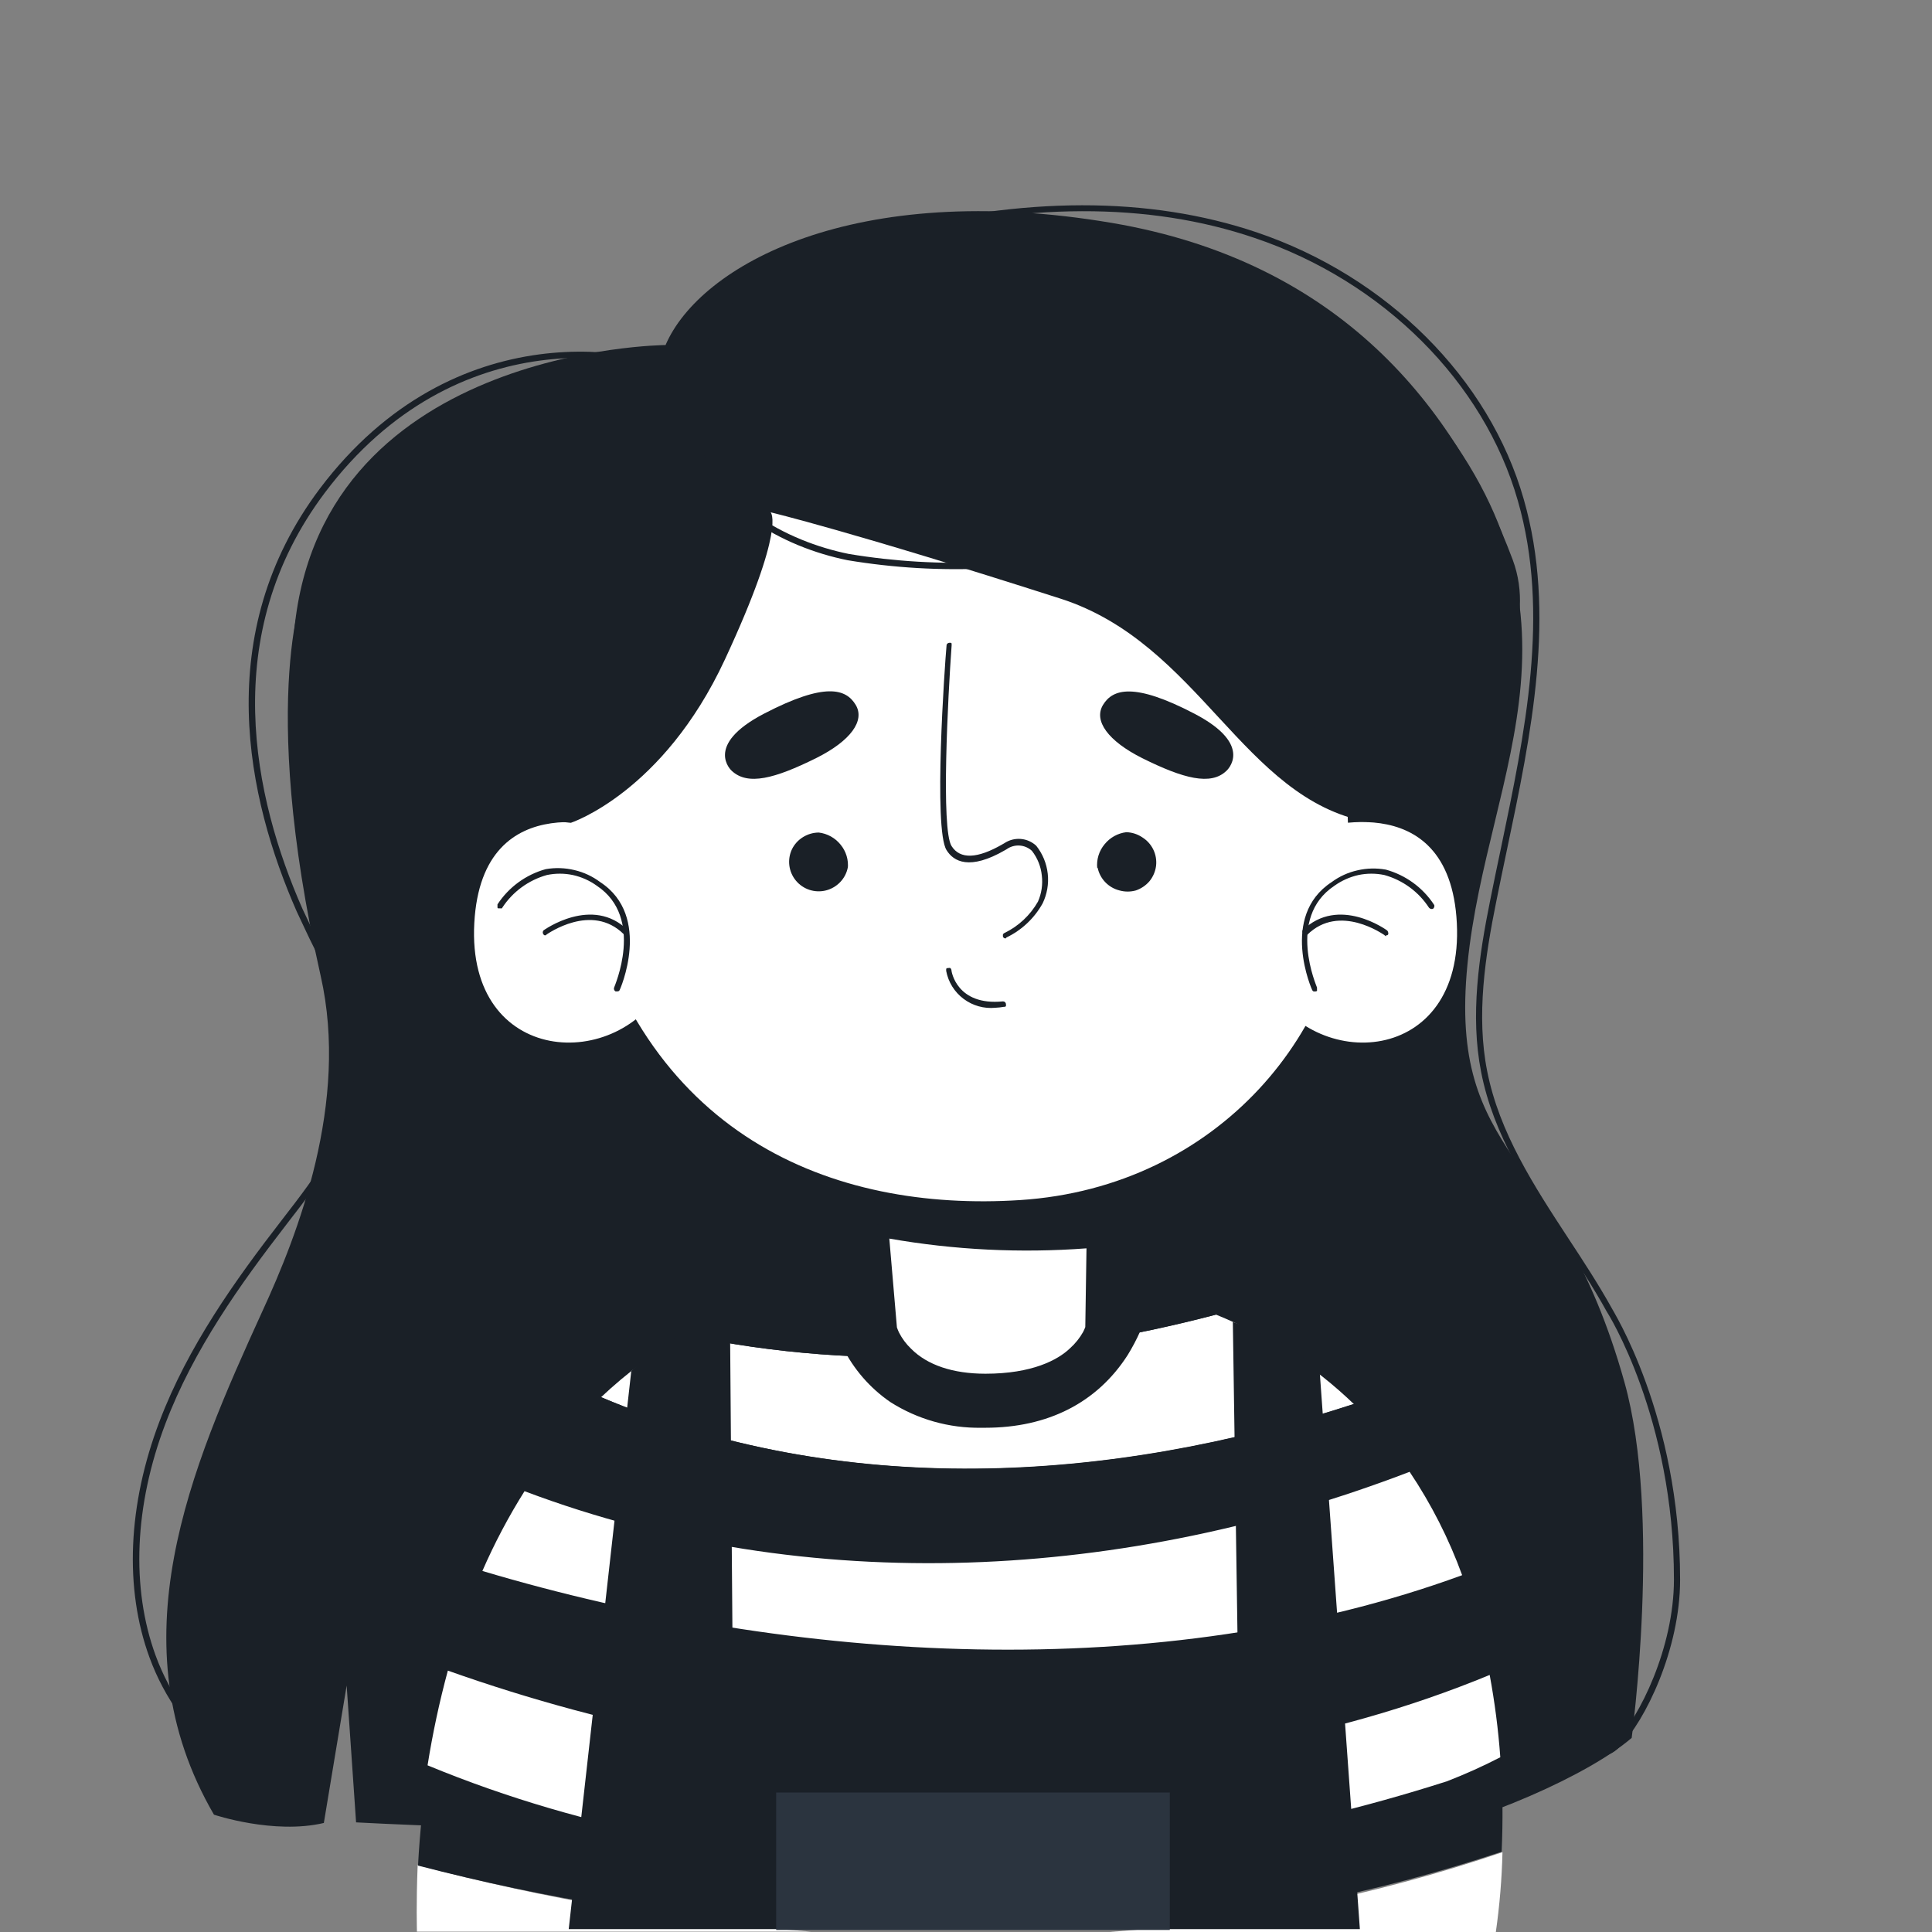 <svg width="160" height="160" viewBox="0 0 160 160" fill="none" xmlns="http://www.w3.org/2000/svg">
<rect x="0" y="0" width="160" height="160" fill="#808080" stroke="none"/>
<path d="M39 112C43.09 101.107 43.76 99.742 45 82.5C45.82 70.919 39.389 52.125 35.679 41.302C31.389 43.833 28.469 45.079 25.339 48.198C25.339 48.198 21.249 57.288 26.559 80.828C28.929 91.293 24.669 102.225 21.719 108.614C15.809 121.57 9.469 136.091 17.719 150.283C17.719 150.283 22.659 151.947 26.819 150.971L28.709 139.589L29.489 150.921C29.489 150.921 32.739 151.1 38.099 151.289C31.619 133.5 35.35 121.637 39 112Z" fill="#1A2027"/>
<path d="M107.389 85.582C104.549 72.436 109.449 59.669 111.389 46.235C112.029 41.421 111.629 35.73 109.389 31.126C108.629 29.85 107.819 28.605 106.989 27.349C89.989 23.751 56.989 28.684 35.629 41.302C39.329 52.195 44.839 70.732 44.009 82.303C42.789 99.465 41.979 100.87 37.889 111.763C34.269 121.401 31.529 133.48 38.079 151.25C55.129 151.838 93.459 155.635 117.399 150.751C125.829 131.038 112.219 105.086 107.389 85.582Z" fill="#1A2027"/>
<path d="M134.529 114.464C129.029 94.84 119.919 96.206 121.529 79.861C123.139 63.516 133.349 50.461 116.529 31.724C114.699 29.731 111.399 28.246 107.059 27.329C107.889 28.565 108.699 29.81 109.449 31.106C111.679 35.72 112.079 41.421 111.449 46.215C109.509 59.689 104.18 72.355 107 85.5C111.79 105.004 123.4 132.767 115 152.5C122.88 150.885 131.649 146.924 135.129 143.924C135.119 143.944 137.639 125.557 134.529 114.464Z" fill="#1A2027"/>
<path d="M112.119 116.278C108.826 113.105 104.953 110.591 100.709 108.873C86.499 112.6 71.659 113.727 56.709 110.547C54.204 111.992 51.878 113.724 49.779 115.71C69.639 124.111 91.779 122.935 112.119 116.278Z" fill="white"/>
<path d="M116.749 121.889C115.401 119.862 113.842 117.981 112.099 116.278C91.779 122.886 69.639 124.111 49.779 115.71C47.349 118.031 45.219 120.646 43.44 123.494C67.139 132.423 93.329 130.859 116.749 121.889Z" fill="#1A2027"/>
<path d="M123.369 138.752C122.842 135.926 122.08 133.149 121.089 130.45C96.169 139.569 65.899 137.875 39.949 130.121C38.809 132.809 37.86 135.573 37.109 138.393C64.399 148.09 96.569 149.854 123.369 138.752Z" fill="#1A2027"/>
<path d="M34.529 159.97H67.179C56.167 159.153 45.255 157.308 34.589 154.459C34.459 157.708 34.529 159.761 34.529 159.97Z" fill="white"/>
<path d="M124.279 145.569C122.84 146.313 121.361 146.978 119.849 147.562C92.599 156.283 61.849 157.16 35.479 146.276C35.053 149.001 34.766 151.745 34.619 154.499C45.277 157.264 56.171 159.026 67.159 159.761H91.779C102.868 159.011 113.816 156.857 124.359 153.353C124.477 150.758 124.45 148.16 124.279 145.569Z" fill="#1A2027"/>
<path d="M124.429 153.392C113.905 156.963 102.967 159.183 91.879 160H123.879C124.192 157.81 124.376 155.604 124.429 153.392V153.392Z" fill="white"/>
<path d="M119.819 147.522C121.331 146.938 122.81 146.273 124.249 145.529C124.082 143.242 123.788 140.967 123.369 138.712C96.569 149.775 64.369 148.05 37.089 138.353C36.39 140.936 35.829 143.554 35.409 146.197C61.819 157.12 92.569 156.243 119.819 147.522Z" fill="white"/>
<path d="M121.089 130.45C119.99 127.432 118.529 124.558 116.739 121.889C93.329 130.859 67.139 132.423 43.439 123.494C42.111 125.606 40.945 127.814 39.949 130.101C65.899 137.835 96.169 139.569 121.089 130.45Z" fill="white"/>
<path d="M100.679 108.873C94.999 106.511 87.979 105.096 79.329 105.096C69.969 105.096 62.559 107.179 56.699 110.537C71.629 113.727 86.449 112.6 100.679 108.873Z" fill="#1A2027"/>
<path d="M94.759 106.441H95.009V106.501C94.949 106.82 94.859 107.288 94.699 107.846C94.306 109.283 93.706 110.656 92.919 111.923C91.059 114.853 87.649 117.773 81.339 117.693C78.762 117.743 76.228 117.029 74.059 115.64C72.452 114.553 71.151 113.074 70.279 111.345C69.588 109.97 69.1 108.503 68.829 106.989C68.729 106.391 68.669 105.903 68.639 105.554C68.635 105.514 68.635 105.474 68.639 105.435C74.269 104.229 80.869 104.488 86.139 105.076C88.839 105.365 91.139 105.754 92.829 106.072L94.759 106.441Z" fill="#1A2027"/>
<path d="M81.589 118.241H81.279C78.607 118.286 75.981 117.544 73.729 116.109C72.051 114.955 70.695 113.394 69.789 111.574C69.081 110.154 68.579 108.64 68.299 107.079C68.189 106.441 68.129 105.923 68.099 105.604V105.036L68.519 104.946C74.429 103.681 81.389 104.049 86.189 104.578C88.989 104.886 91.389 105.285 92.909 105.574L94.909 105.963L95.619 106.112L95.549 106.581C95.479 106.949 95.379 107.438 95.219 108.036C94.807 109.522 94.184 110.941 93.369 112.252C90.839 116.168 86.779 118.241 81.589 118.241ZM69.169 105.833C69.169 106.112 69.249 106.481 69.329 106.9C69.586 108.368 70.054 109.791 70.719 111.125C71.549 112.794 72.791 114.224 74.329 115.281C76.416 116.616 78.85 117.309 81.329 117.275C86.329 117.334 90.099 115.481 92.469 111.733C93.241 110.497 93.824 109.154 94.199 107.747C94.299 107.408 94.369 107.109 94.419 106.86L92.719 106.521C91.219 106.252 88.839 105.853 86.069 105.524C81.469 105.056 74.849 104.697 69.169 105.833Z" fill="#1A2027"/>
<path d="M73.099 101.956C78.834 103.023 84.687 103.312 90.499 102.813L90.399 109.929V110.029C90.338 110.189 90.267 110.345 90.189 110.497C89.876 111.059 89.47 111.565 88.989 111.992C87.789 113.079 85.579 114.225 81.619 114.225C78.119 114.225 76.169 113.089 75.099 112.012C74.666 111.575 74.308 111.07 74.039 110.517C73.965 110.366 73.902 110.209 73.849 110.049V109.919L73.099 101.956Z" fill="white"/>
<path d="M81.579 114.753C77.839 114.753 75.779 113.467 74.709 112.391C74.234 111.918 73.842 111.369 73.549 110.767C73.463 110.593 73.389 110.413 73.329 110.228V110.079L72.579 101.358L73.229 101.478C78.918 102.537 84.724 102.822 90.489 102.325H91.039L90.919 110.139C90.919 110.139 90.919 110.218 90.919 110.278C90.919 110.338 90.799 110.577 90.679 110.806C90.309 111.412 89.835 111.949 89.279 112.391C88.089 113.467 85.779 114.753 81.579 114.753ZM73.649 102.574L74.279 109.929C74.328 110.072 74.385 110.212 74.449 110.348C74.704 110.849 75.042 111.304 75.449 111.693C76.789 113.049 78.919 113.766 81.609 113.766C85.489 113.766 87.609 112.62 88.609 111.664C89.044 111.274 89.413 110.816 89.699 110.308C89.768 110.176 89.828 110.039 89.879 109.9L89.979 103.382C84.523 103.79 79.038 103.519 73.649 102.574V102.574Z" fill="#1A2027"/>
<path d="M72.039 95.359L72.539 101.338C78.615 102.536 84.833 102.851 90.999 102.275L91.119 93.306L72.039 95.359Z" fill="#1A2027"/>
<path d="M107.169 42.727C107.169 42.727 111.699 54.517 111.699 71.739C111.699 85.163 100.929 98.319 84.48 99.385C69.01 100.382 52.94 94.173 48.12 72.556C43.3 50.939 50.12 33.747 69.809 28.913C89.499 24.08 103.149 29.312 107.169 42.727Z" fill="white"/>
<path d="M104.829 81.406L108.449 68.799C108.449 68.799 120.049 64.603 120.649 76.453C121.249 88.303 108.749 88.921 104.829 81.406Z" fill="white"/>
<path d="M108.899 82.103H108.999C109.027 82.089 109.051 82.069 109.069 82.044C109.077 82.018 109.077 81.99 109.069 81.964C109.074 81.934 109.074 81.904 109.069 81.874C109.074 81.844 109.074 81.814 109.069 81.785C109.069 81.735 106.509 76.024 110.499 73.363C111.098 72.933 111.779 72.627 112.499 72.466C113.208 72.317 113.94 72.317 114.649 72.466C116.168 72.888 117.481 73.849 118.339 75.167C118.376 75.216 118.429 75.251 118.489 75.267C118.548 75.286 118.611 75.286 118.669 75.267C118.695 75.25 118.717 75.228 118.735 75.202C118.752 75.176 118.764 75.147 118.769 75.117C118.783 75.089 118.791 75.059 118.791 75.028C118.791 74.996 118.783 74.966 118.769 74.938C117.838 73.511 116.415 72.472 114.769 72.018C113.99 71.878 113.19 71.898 112.419 72.077C111.645 72.249 110.916 72.582 110.279 73.054C105.939 75.885 108.659 82.024 108.689 82.024C108.712 82.058 108.743 82.085 108.779 82.103C108.819 82.113 108.86 82.113 108.899 82.103Z" fill="#1A2027"/>
<path d="M114.779 77.459C114.812 77.464 114.846 77.464 114.879 77.459C114.91 77.442 114.938 77.418 114.959 77.389C114.983 77.332 114.983 77.268 114.959 77.21C114.95 77.148 114.918 77.091 114.869 77.051C114.869 77.051 110.869 74.111 107.869 77.051C107.855 77.103 107.855 77.158 107.869 77.21C107.876 77.266 107.9 77.319 107.939 77.36C107.982 77.396 108.034 77.421 108.089 77.429C108.141 77.449 108.198 77.449 108.249 77.429C110.929 74.758 114.609 77.429 114.639 77.429C114.678 77.48 114.73 77.517 114.789 77.539L114.779 77.459Z" fill="#1A2027"/>
<path d="M82.429 83.459C81.491 83.55 80.553 83.287 79.8 82.722C79.046 82.158 78.532 81.333 78.359 80.409C78.354 80.38 78.354 80.349 78.359 80.32V80.23L78.439 80.17H78.529C78.584 80.151 78.644 80.151 78.699 80.17C78.747 80.207 78.779 80.26 78.789 80.32C78.789 80.449 79.229 83.309 83.059 82.931C83.121 82.928 83.182 82.949 83.229 82.99C83.275 83.031 83.304 83.088 83.309 83.15C83.314 83.18 83.314 83.21 83.309 83.24C83.309 83.24 83.309 83.29 83.309 83.319L83.239 83.379H83.149C82.911 83.421 82.671 83.448 82.429 83.459V83.459Z" fill="#1A2027"/>
<path d="M55.149 81.406L51.509 68.799C51.509 68.799 39.919 64.603 39.279 76.453C38.639 88.303 51.279 88.921 55.149 81.406Z" fill="white"/>
<path d="M60.599 63.835C60.599 63.835 58.219 61.732 63.279 59.101C68.339 56.47 70.059 57.048 70.859 58.364C71.659 59.679 70.449 61.354 67.599 62.779C64.159 64.483 61.929 65.081 60.599 63.835Z" fill="#1A2027"/>
<path d="M70.21 71.848C70.121 72.302 69.902 72.721 69.579 73.054C69.258 73.389 68.85 73.627 68.4 73.742C67.949 73.855 67.475 73.838 67.033 73.693C66.591 73.547 66.201 73.28 65.906 72.921C65.611 72.563 65.425 72.128 65.369 71.668C65.313 71.208 65.389 70.742 65.59 70.323C65.793 69.913 66.108 69.567 66.499 69.327C66.892 69.082 67.346 68.951 67.809 68.948C68.517 69.033 69.163 69.391 69.609 69.945C69.838 70.22 70.009 70.538 70.112 70.881C70.215 71.223 70.248 71.583 70.21 71.938V71.848Z" fill="#1A2027"/>
<path d="M101.569 63.835C101.569 63.835 103.949 61.732 98.929 59.111C93.909 56.49 92.149 57.058 91.349 58.374C90.549 59.689 91.759 61.364 94.599 62.789C98.009 64.483 100.279 65.081 101.569 63.835Z" fill="#1A2027"/>
<path d="M90.899 71.848C90.991 72.302 91.209 72.721 91.53 73.056C91.85 73.391 92.259 73.629 92.709 73.742C93.154 73.867 93.624 73.867 94.069 73.742C94.508 73.591 94.898 73.326 95.199 72.974C95.491 72.613 95.678 72.179 95.739 71.719C95.795 71.26 95.719 70.794 95.521 70.377C95.323 69.959 95.01 69.605 94.619 69.357C94.224 69.086 93.759 68.934 93.279 68.918C92.572 69.004 91.926 69.361 91.479 69.915C91.249 70.189 91.076 70.507 90.971 70.85C90.866 71.192 90.832 71.552 90.869 71.908L90.899 71.848Z" fill="#1A2027"/>
<path d="M51.079 82.103H50.979C50.951 82.089 50.926 82.07 50.905 82.046C50.885 82.022 50.869 81.994 50.859 81.964C50.847 81.936 50.841 81.905 50.841 81.874C50.841 81.844 50.847 81.813 50.859 81.785C50.859 81.735 53.419 76.024 49.439 73.363C48.842 72.93 48.161 72.624 47.439 72.466C46.73 72.317 45.998 72.317 45.289 72.466C43.772 72.891 42.46 73.851 41.599 75.167C41.599 75.167 41.599 75.217 41.539 75.227C41.51 75.234 41.479 75.234 41.449 75.227H41.359H41.269C41.269 75.227 41.219 75.227 41.199 75.167C41.195 75.137 41.195 75.107 41.199 75.077V74.988V74.898C42.13 73.471 43.553 72.432 45.199 71.978C45.99 71.842 46.8 71.869 47.579 72.058C48.351 72.239 49.076 72.578 49.709 73.054C54.039 75.885 51.329 82.024 51.299 82.024C51.275 82.058 51.24 82.083 51.199 82.094C51.16 82.105 51.118 82.105 51.079 82.094V82.103Z" fill="#1A2027"/>
<path d="M45.2 77.459H45.099C45.065 77.442 45.035 77.418 45.01 77.389C44.971 77.341 44.949 77.282 44.949 77.22C44.949 77.158 44.971 77.099 45.01 77.051C45.01 77.051 49.059 74.111 52.01 77.051C52.05 77.098 52.071 77.158 52.069 77.22C52.071 77.279 52.049 77.336 52.01 77.379L51.929 77.439H51.749L51.669 77.379C48.989 74.709 45.309 77.379 45.279 77.379C45.257 77.41 45.23 77.437 45.2 77.459V77.459Z" fill="#1A2027"/>
<path d="M83.279 77.718C83.233 77.718 83.188 77.704 83.15 77.679C83.111 77.655 83.079 77.62 83.059 77.579C83.055 77.549 83.055 77.519 83.059 77.489C83.05 77.46 83.05 77.429 83.059 77.399C83.066 77.368 83.084 77.34 83.109 77.32C83.128 77.298 83.152 77.281 83.179 77.27C84.349 76.703 85.318 75.796 85.959 74.669C86.258 73.989 86.369 73.242 86.279 72.506C86.204 71.762 85.919 71.054 85.459 70.463C85.178 70.203 84.815 70.048 84.432 70.024C84.05 70.001 83.67 70.11 83.359 70.333L83.239 70.403C80.299 72.107 78.969 71.35 78.389 70.403C77.289 68.679 78.239 55.055 78.389 53.46C78.388 53.428 78.395 53.396 78.409 53.366C78.423 53.337 78.444 53.311 78.469 53.291C78.517 53.252 78.577 53.231 78.639 53.231H78.729L78.809 53.281V53.361C78.815 53.394 78.815 53.427 78.809 53.46C78.509 57.616 77.919 68.719 78.809 70.074C79.509 71.171 80.929 71.131 83.029 69.915L83.169 69.835C83.569 69.565 84.049 69.439 84.531 69.477C85.013 69.515 85.467 69.715 85.819 70.044C86.346 70.709 86.675 71.508 86.769 72.351C86.863 73.193 86.717 74.044 86.349 74.808C85.667 76.038 84.619 77.028 83.349 77.639L83.279 77.718Z" fill="#1A2027"/>
<path d="M47.279 68.141C47.279 68.141 54.909 65.639 60.029 54.627C65.149 43.614 63.819 42.428 63.819 42.428C63.819 42.428 70.449 44.002 87.819 49.574C99.379 53.281 102.889 66.128 113.279 68.071C113.279 68.071 129.119 56.749 125.279 46.364C120.539 33.707 110.949 21.658 92.069 18.459C70.769 14.851 57.959 21.967 55.119 28.575C55.119 28.575 25.759 28.774 24.289 53.251C34.359 67.413 47.279 68.141 47.279 68.141Z" fill="#1A2027"/>
<path d="M26.839 148.848C20.769 148.728 14.839 143.974 12.389 137.287C10.279 131.556 10.589 124.61 13.209 117.713C15.559 111.514 19.469 106.033 23.339 101.039L23.399 100.96C26.189 97.352 29.079 93.624 29.279 89.11C29.429 85.412 27.719 81.954 26.069 78.615C25.559 77.619 25.069 76.522 24.569 75.476C20.459 66.128 17.459 52.474 26.489 40.464C37.599 25.734 53.399 28.624 57.589 31.285L57.309 31.724C53.219 29.143 37.799 26.342 26.919 40.783C18.029 52.583 20.999 66.078 25.049 75.267C25.509 76.263 26.049 77.36 26.539 78.386C28.219 81.785 29.969 85.303 29.809 89.13C29.599 93.814 26.529 97.781 23.809 101.289L23.749 101.368C19.909 106.332 16.029 111.763 13.699 117.902C11.129 124.679 10.839 131.496 12.889 137.107C15.259 143.586 20.999 148.2 26.889 148.32L26.839 148.848Z" fill="#1A2027"/>
<path d="M132.699 145.429V144.921C133.117 144.826 133.49 144.595 133.759 144.263C135.759 142.27 138.629 136.45 138.629 130.809C138.629 117.384 133.109 108.674 133.049 108.594C131.949 106.601 130.669 104.667 129.439 102.784C126.609 98.458 123.669 93.983 122.659 88.771C121.739 84.097 122.479 79.163 123.419 74.519C123.699 73.124 123.989 71.709 124.289 70.303C126.289 60.716 128.389 50.799 125.699 41.461C122.889 31.624 114.539 23.293 103.899 19.705C95.099 16.715 84.779 16.765 73.209 19.784C64.749 21.987 59.689 25.346 57.279 30.359L56.819 30.139C60.079 23.362 67.659 20.701 73.089 19.286C84.739 16.246 95.169 16.246 104.059 19.236C114.859 22.884 123.339 31.345 126.189 41.341C128.909 50.799 126.819 60.776 124.789 70.423C124.489 71.838 124.199 73.243 123.919 74.639C122.989 79.223 122.249 84.107 123.159 88.691C124.159 93.804 127.059 98.239 129.869 102.534C131.109 104.418 132.379 106.361 133.489 108.355C133.489 108.424 139.139 117.245 139.139 130.829C139.139 136.609 136.229 142.559 134.139 144.642C133.774 145.073 133.261 145.353 132.699 145.429Z" fill="#1A2027"/>
<path d="M117.519 63.716C116.584 63.717 115.651 63.613 114.739 63.407C112.313 62.871 110.098 61.637 108.369 59.859C107.393 58.739 106.513 57.538 105.739 56.271C105.049 55.143 104.277 54.067 103.429 53.052C100.209 49.374 94.929 47.351 87.719 47.072C85.719 46.992 83.719 47.012 81.789 47.072C77.909 47.26 74.02 47.032 70.189 46.394C64.859 45.318 58.609 41.969 57.039 35.82L57.549 35.691C59.069 41.601 65.129 44.83 70.299 45.876C74.094 46.507 77.946 46.731 81.789 46.544C83.739 46.544 85.789 46.494 87.739 46.544C95.099 46.853 100.519 48.936 103.829 52.723C104.692 53.759 105.481 54.855 106.189 56.002C106.939 57.245 107.799 58.419 108.759 59.51C110.417 61.21 112.537 62.391 114.858 62.908C117.18 63.425 119.603 63.256 121.829 62.42L122.019 62.908C120.581 63.447 119.056 63.721 117.519 63.716V63.716Z" fill="#1A2027"/>
<path d="M47.099 159.761L52.279 113.547C54.573 111.3 57.375 109.635 60.449 108.694L60.709 141.722L102.579 141.802L102.099 109.481C102.099 109.481 107.539 111.275 109.299 113.687L112.619 159.761H47.099Z" fill="#1A2027"/>
<path d="M96.879 148.449H64.279V159.831H96.879V148.449Z" fill="#2B343F"/>
</svg>
